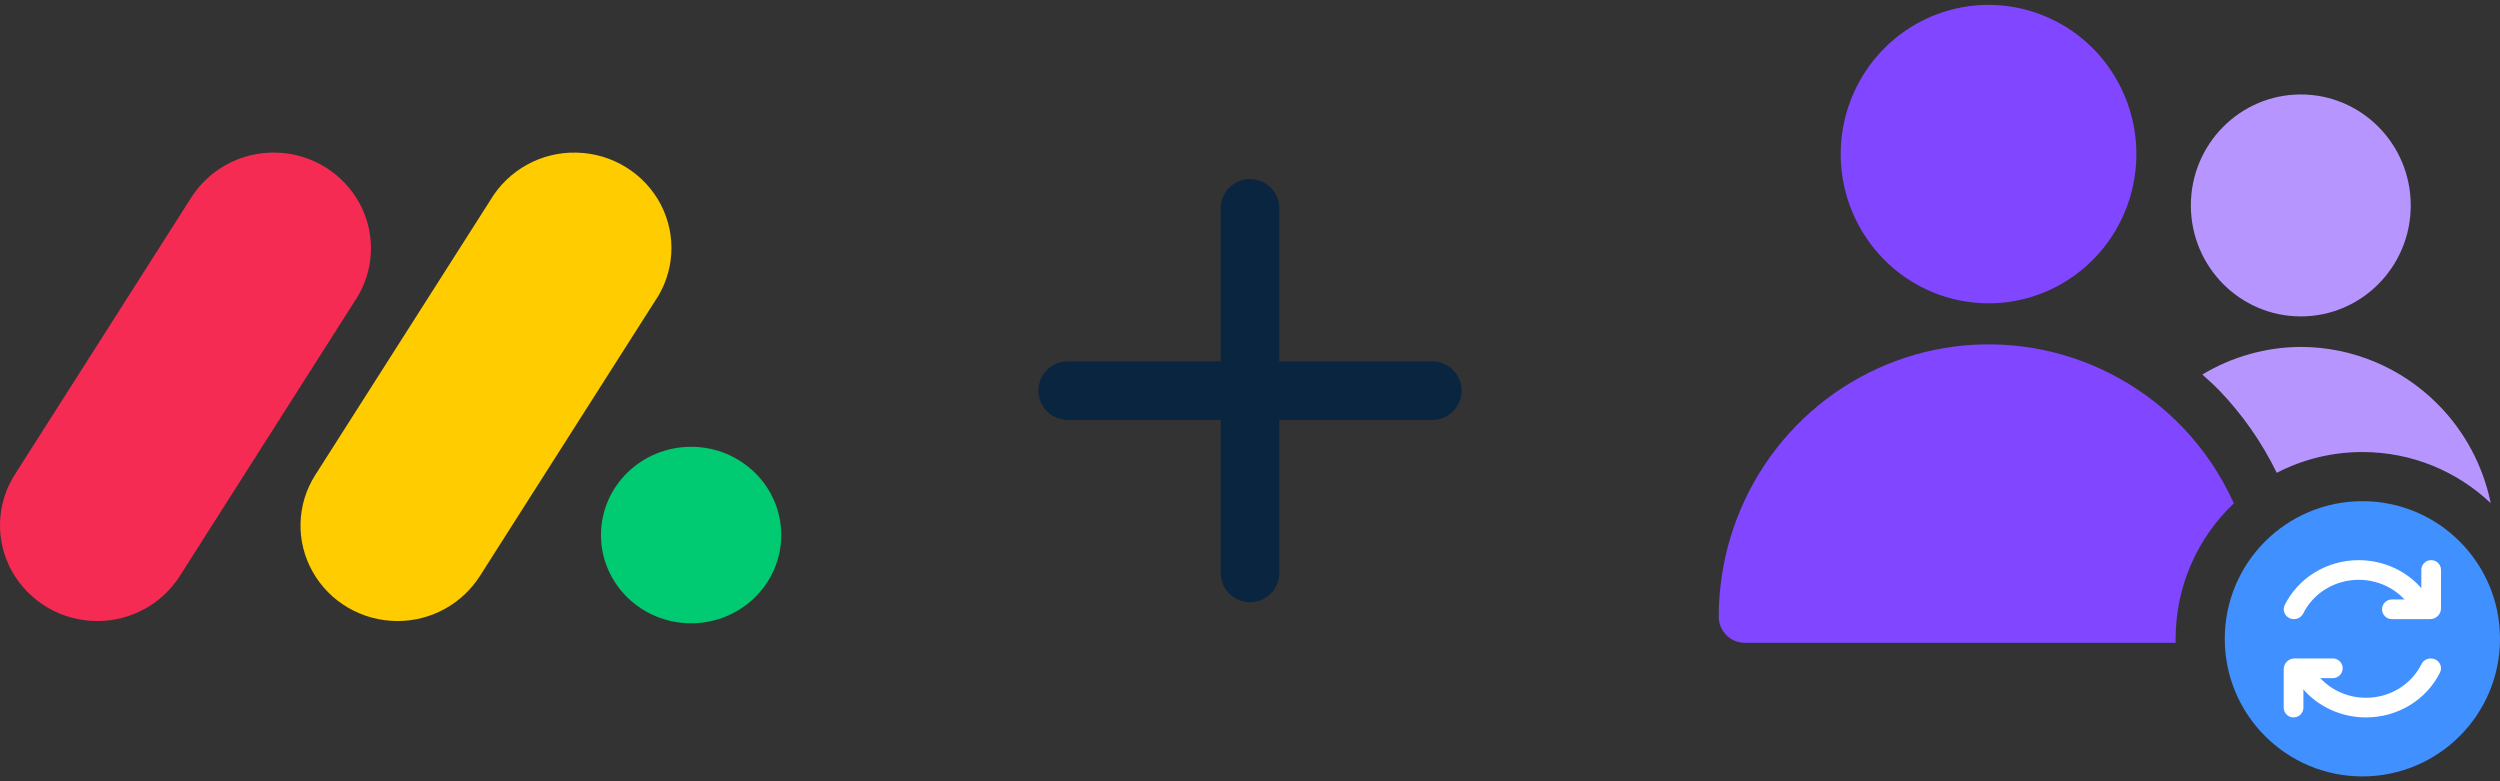 <svg width="64" height="20" viewBox="0 0 64 20" fill="none" xmlns="http://www.w3.org/2000/svg">
<rect x="0" y="0" width="64" height="20" fill="#333333" stroke="none"/>
<g clip-path="url(#clip0_3377_4039)">
<path d="M2.488 15.898C1.588 15.899 0.756 15.417 0.311 14.634C-0.127 13.857 -0.101 12.901 0.38 12.148L4.862 5.11C5.329 4.339 6.174 3.88 7.075 3.907C7.974 3.929 8.793 4.433 9.216 5.227C9.634 6.017 9.582 6.968 9.081 7.71L4.602 14.748C4.14 15.468 3.343 15.901 2.488 15.898Z" fill="#F62B54"/>
<path d="M10.176 15.898C9.272 15.898 8.44 15.414 8.004 14.637C7.566 13.862 7.592 12.908 8.072 12.158L12.546 5.135C13.006 4.354 13.854 3.884 14.76 3.907C15.672 3.927 16.498 4.437 16.916 5.235C17.331 6.033 17.27 6.989 16.754 7.729L12.282 14.751C11.821 15.468 11.028 15.9 10.176 15.898Z" fill="#FFCC00"/>
<path d="M17.692 15.956C18.967 15.956 20 14.945 20 13.697C20 12.45 18.967 11.438 17.692 11.438C16.418 11.438 15.385 12.45 15.385 13.697C15.385 14.945 16.418 15.956 17.692 15.956Z" fill="#00CA72"/>
</g>
<path d="M32 5.333V14.667M27.334 10H36.667" stroke="#0A2540" stroke-width="1.5" stroke-linecap="round" stroke-linejoin="round"/>
<g clip-path="url(#clip1_3377_4039)">
<path d="M58.901 8.1C60.455 8.1 61.715 6.828 61.715 5.259C61.715 3.69 60.455 2.418 58.901 2.418C57.346 2.418 56.086 3.69 56.086 5.259C56.086 6.828 57.346 8.1 58.901 8.1Z" fill="#B795FF"/>
<path d="M58.901 8.881C60.218 8.883 61.48 9.412 62.411 10.352C63.102 11.049 63.568 11.93 63.763 12.881C62.907 12.07 61.75 11.572 60.477 11.572C59.687 11.572 58.941 11.764 58.285 12.104C57.905 11.326 57.407 10.611 56.805 9.986C56.669 9.846 56.524 9.718 56.38 9.588C57.143 9.129 58.013 8.885 58.901 8.881Z" fill="#B795FF"/>
<path d="M48.308 9.329C49.58 8.806 50.978 8.679 52.323 8.963C53.668 9.246 54.899 9.928 55.858 10.921C56.411 11.495 56.86 12.16 57.186 12.885C56.268 13.757 55.696 14.988 55.696 16.353C55.696 16.387 55.697 16.421 55.698 16.455H44.663C44.487 16.455 44.318 16.385 44.194 16.259C44.07 16.134 44 15.964 44 15.787C44.001 14.4 44.411 13.045 45.178 11.894C45.945 10.744 47.035 9.851 48.308 9.329ZM49.458 0.416C50.15 0.126 50.911 0.051 51.645 0.198C52.379 0.346 53.054 0.709 53.583 1.243C54.112 1.778 54.472 2.458 54.619 3.2C54.765 3.941 54.69 4.709 54.403 5.407C54.117 6.105 53.632 6.702 53.009 7.121C52.387 7.541 51.655 7.765 50.907 7.765C49.903 7.764 48.941 7.362 48.232 6.646C47.522 5.929 47.123 4.958 47.122 3.946C47.122 3.19 47.344 2.452 47.76 1.823C48.175 1.195 48.767 0.705 49.458 0.416Z" fill="#8146FF"/>
<path d="M64 16.353C64 18.299 62.422 19.876 60.477 19.876C58.531 19.876 56.954 18.299 56.954 16.353C56.954 14.407 58.531 12.83 60.477 12.83C62.422 12.83 64 14.407 64 16.353Z" fill="#4190FF"/>
<path d="M61.986 15.346L61.232 15.346C61.165 15.346 61.101 15.373 61.054 15.42C61.007 15.467 60.98 15.531 60.98 15.598C60.98 15.665 61.007 15.729 61.054 15.776C61.101 15.823 61.165 15.85 61.232 15.85L62.212 15.85C62.365 15.85 62.49 15.726 62.49 15.573L62.49 14.591C62.49 14.524 62.463 14.46 62.416 14.413C62.369 14.366 62.305 14.339 62.238 14.339C62.171 14.339 62.107 14.366 62.059 14.413C62.012 14.46 61.986 14.524 61.986 14.591L61.986 15.346Z" fill="white"/>
<path d="M58.962 15.706C59.221 15.183 59.77 14.843 60.383 14.843C60.954 14.843 61.47 15.137 61.749 15.603C61.821 15.724 61.981 15.765 62.106 15.696C62.136 15.681 62.162 15.659 62.183 15.633C62.204 15.607 62.219 15.578 62.228 15.546C62.237 15.513 62.24 15.48 62.236 15.447C62.231 15.414 62.22 15.382 62.203 15.353C61.833 14.732 61.143 14.34 60.383 14.34C59.566 14.34 58.834 14.793 58.489 15.49C58.427 15.615 58.482 15.765 58.613 15.825C58.744 15.885 58.9 15.831 58.962 15.706Z" fill="white"/>
<path fill-rule="evenodd" clip-rule="evenodd" d="M59.721 16.856L58.741 16.856C58.588 16.856 58.463 16.98 58.463 17.133L58.463 18.114C58.463 18.181 58.49 18.245 58.537 18.293C58.584 18.34 58.648 18.366 58.715 18.366C58.782 18.366 58.846 18.34 58.894 18.293C58.941 18.245 58.967 18.181 58.967 18.114L58.967 17.36L59.721 17.36C59.788 17.36 59.852 17.333 59.899 17.286C59.946 17.239 59.973 17.175 59.973 17.108C59.973 17.041 59.946 16.977 59.899 16.93C59.852 16.883 59.788 16.856 59.721 16.856Z" fill="white"/>
<path fill-rule="evenodd" clip-rule="evenodd" d="M62.34 16.881C62.209 16.821 62.053 16.874 61.991 17C61.732 17.523 61.183 17.863 60.57 17.863C59.999 17.863 59.483 17.569 59.204 17.102C59.168 17.044 59.111 17.002 59.044 16.984C58.978 16.967 58.907 16.976 58.847 17.009C58.721 17.078 58.678 17.232 58.75 17.352C59.12 17.974 59.81 18.366 60.57 18.366C61.387 18.366 62.119 17.912 62.464 17.216C62.481 17.183 62.49 17.146 62.49 17.108C62.489 17.06 62.475 17.013 62.448 16.972C62.422 16.932 62.384 16.9 62.34 16.881Z" fill="white"/>
</g>
<defs>
<clipPath id="clip0_3377_4039">
<rect width="20" height="20" fill="white"/>
</clipPath>
<clipPath id="clip1_3377_4039">
<rect width="20" height="20" fill="white" transform="translate(44)"/>
</clipPath>
</defs>
</svg>
